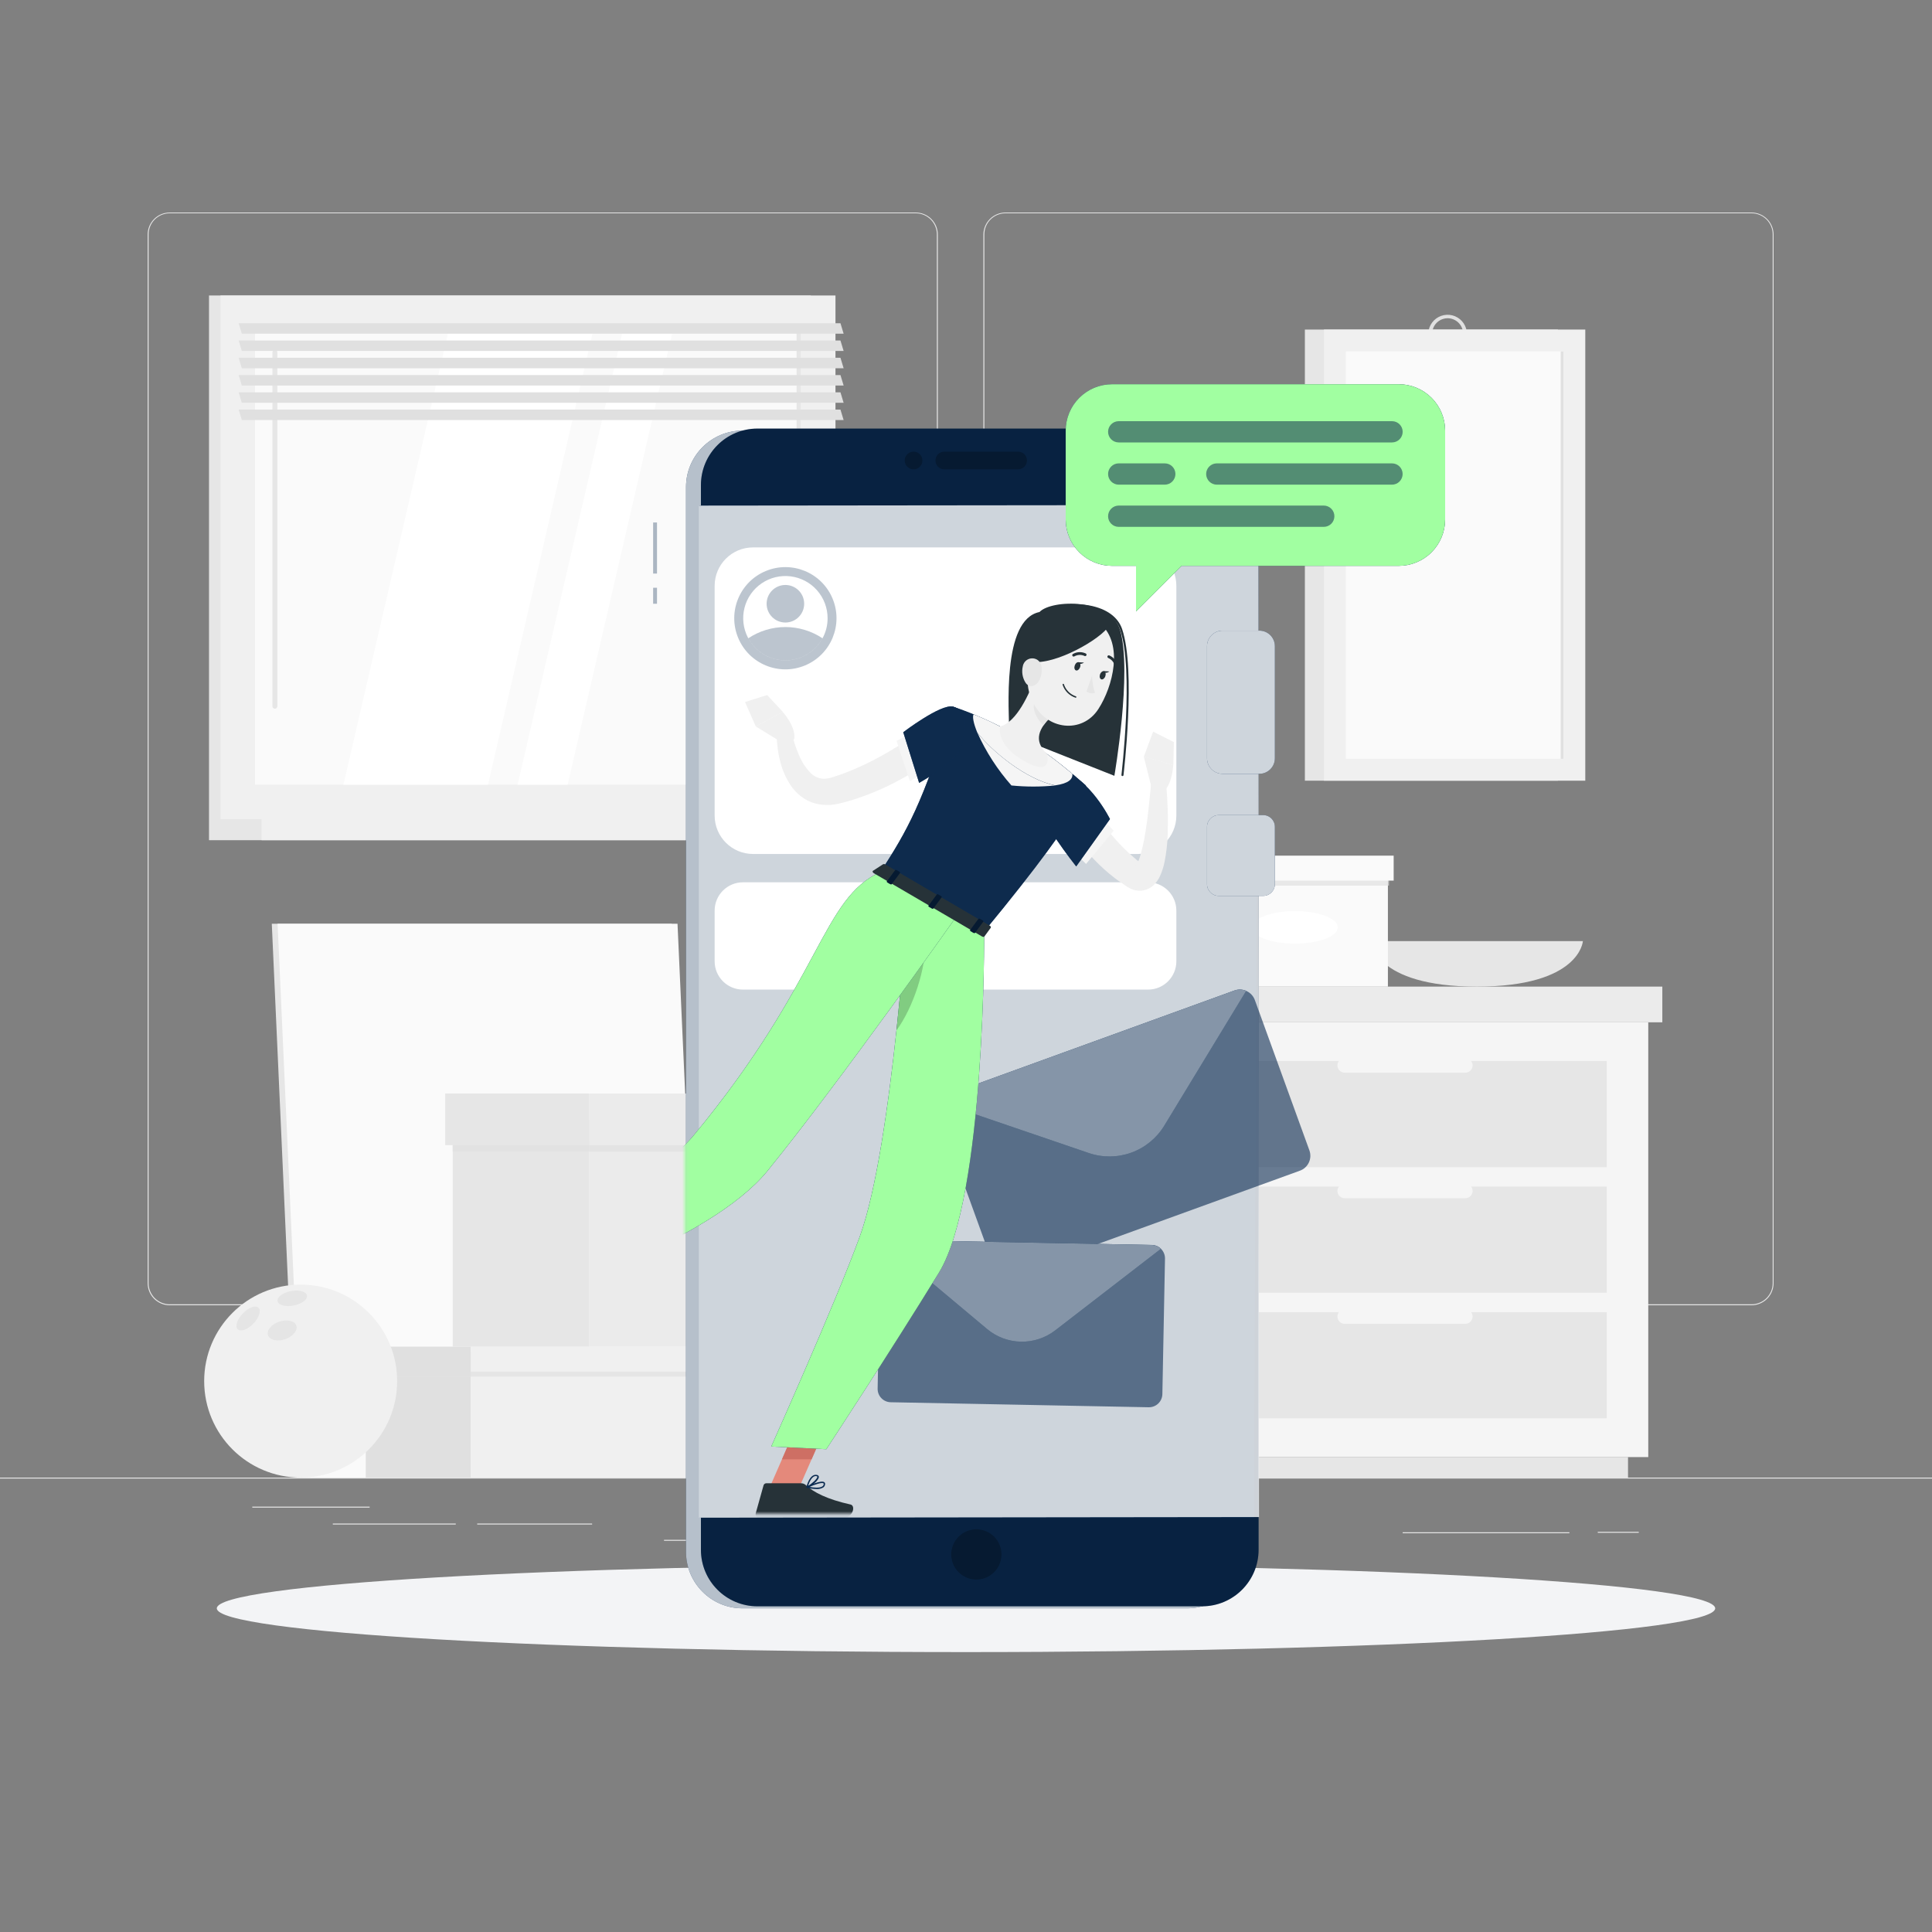 <svg width="480" height="480" viewBox="0 0 480 480" fill="none" xmlns="http://www.w3.org/2000/svg">
<rect x="0" y="0" width="480" height="480" fill="#808080" stroke="none"/>
<path d="M480 367.105H0V367.345H480V367.105Z" fill="#E6E6E6"/>
<path d="M407.146 380.574H396.96V380.814H407.146V380.574Z" fill="#E6E6E6"/>
<path d="M389.913 380.689H348.489V380.929H389.913V380.689Z" fill="#E6E6E6"/>
<path d="M297.283 378.404H227.376V378.644H297.283V378.404Z" fill="#E6E6E6"/>
<path d="M187.161 382.57H164.976V382.81H187.161V382.57Z" fill="#E6E6E6"/>
<path d="M113.232 378.52H82.685V378.76H113.232V378.52Z" fill="#E6E6E6"/>
<path d="M147.11 378.52H118.56V378.76H147.11V378.52Z" fill="#E6E6E6"/>
<path d="M91.834 374.324H62.679V374.564H91.834V374.324Z" fill="#E6E6E6"/>
<path d="M227.52 324.289H42.154C40.702 324.286 39.31 323.708 38.284 322.68C37.258 321.652 36.682 320.259 36.682 318.807V58.234C36.694 56.791 37.276 55.41 38.301 54.393C39.325 53.375 40.71 52.803 42.154 52.801H227.52C228.974 52.801 230.368 53.378 231.396 54.406C232.424 55.434 233.002 56.829 233.002 58.282V318.807C233.002 320.261 232.424 321.655 231.396 322.683C230.368 323.711 228.974 324.289 227.52 324.289ZM42.154 52.993C40.765 52.995 39.434 53.549 38.453 54.531C37.473 55.514 36.922 56.846 36.922 58.234V318.807C36.922 320.196 37.473 321.527 38.453 322.51C39.434 323.493 40.765 324.046 42.154 324.049H227.52C228.909 324.046 230.241 323.493 231.224 322.511C232.206 321.528 232.759 320.197 232.762 318.807V58.234C232.759 56.845 232.206 55.513 231.224 54.531C230.241 53.548 228.909 52.995 227.52 52.993H42.154Z" fill="#E6E6E6"/>
<path d="M435.178 324.289H249.802C248.349 324.286 246.956 323.708 245.929 322.68C244.901 321.653 244.323 320.26 244.32 318.807V58.234C244.335 56.79 244.919 55.409 245.945 54.392C246.972 53.375 248.357 52.803 249.802 52.801H435.178C436.62 52.806 438.002 53.379 439.025 54.396C440.047 55.413 440.628 56.792 440.64 58.234V318.807C440.64 320.258 440.065 321.649 439.042 322.676C438.018 323.704 436.628 324.284 435.178 324.289ZM249.802 52.993C248.413 52.995 247.081 53.548 246.098 54.531C245.116 55.513 244.563 56.845 244.56 58.234V318.807C244.563 320.197 245.116 321.528 246.098 322.511C247.081 323.493 248.413 324.046 249.802 324.049H435.178C436.567 324.046 437.899 323.493 438.881 322.511C439.864 321.528 440.417 320.197 440.42 318.807V58.234C440.417 56.845 439.864 55.513 438.881 54.531C437.899 53.548 436.567 52.995 435.178 52.993H249.802Z" fill="#E6E6E6"/>
<path d="M201.447 73.412H51.927V203.521H201.447V73.412Z" fill="#E6E6E6"/>
<path d="M207.571 73.412H54.787V203.521H207.571V73.412Z" fill="#F0F0F0"/>
<path d="M201.447 203.521H51.927V208.744H201.447V203.521Z" fill="#E6E6E6"/>
<path d="M217.766 203.521H64.982V208.744H217.766V203.521Z" fill="#F0F0F0"/>
<path d="M199.008 194.957V81.975L63.36 81.975V194.957H199.008Z" fill="#FAFAFA"/>
<path d="M85.325 194.957L111.495 81.975H147.408L121.239 194.957H85.325Z" fill="white"/>
<path d="M68.294 176.075C68.131 176.075 67.975 176.011 67.86 175.895C67.744 175.78 67.68 175.624 67.68 175.461V87.544C67.68 87.381 67.744 87.225 67.86 87.11C67.975 86.994 68.131 86.93 68.294 86.93C68.457 86.93 68.613 86.994 68.728 87.11C68.844 87.225 68.909 87.381 68.909 87.544V175.461C68.909 175.624 68.844 175.78 68.728 175.895C68.613 176.011 68.457 176.075 68.294 176.075Z" fill="#E6E6E6"/>
<path d="M128.602 194.957L154.771 81.975H167.194L141.024 194.957H128.602Z" fill="white"/>
<path d="M198.998 194.947V81.965H197.913V194.947H198.998Z" fill="#E6E6E6"/>
<path d="M209.597 82.906H60.077L59.29 80.305H208.81L209.597 82.906Z" fill="#E0E0E0"/>
<path d="M209.597 87.197H60.077L59.29 84.596H208.81L209.597 87.197Z" fill="#E0E0E0"/>
<path d="M209.597 91.488H60.077L59.29 88.887H208.81L209.597 91.488Z" fill="#E0E0E0"/>
<path d="M209.597 95.779H60.077L59.29 93.178H208.81L209.597 95.779Z" fill="#E0E0E0"/>
<path d="M209.597 100.07H60.077L59.29 97.469H208.81L209.597 100.07Z" fill="#E0E0E0"/>
<path d="M209.597 104.363H60.077L59.29 101.762H208.81L209.597 104.363Z" fill="#E0E0E0"/>
<path d="M387.063 81.879H324.192V193.959H387.063V81.879Z" fill="#E6E6E6"/>
<path d="M359.606 87.803C358.659 87.793 357.736 87.504 356.953 86.971C356.17 86.438 355.562 85.685 355.206 84.807C354.85 83.929 354.762 82.965 354.953 82.037C355.143 81.109 355.604 80.259 356.277 79.592C356.95 78.926 357.806 78.473 358.736 78.292C359.665 78.111 360.628 78.208 361.502 78.573C362.377 78.938 363.123 79.553 363.649 80.341C364.174 81.129 364.454 82.056 364.455 83.003C364.442 84.28 363.926 85.501 363.018 86.4C362.11 87.299 360.884 87.803 359.606 87.803ZM359.606 79.067C358.849 79.076 358.111 79.31 357.486 79.737C356.861 80.165 356.377 80.768 356.093 81.47C355.81 82.173 355.741 82.943 355.894 83.685C356.048 84.427 356.417 85.106 356.956 85.639C357.495 86.171 358.179 86.532 358.923 86.676C359.666 86.821 360.436 86.742 361.135 86.45C361.834 86.158 362.431 85.666 362.851 85.035C363.27 84.405 363.494 83.664 363.495 82.907C363.495 82.398 363.394 81.895 363.198 81.426C363.002 80.957 362.715 80.532 362.353 80.174C361.991 79.817 361.562 79.535 361.091 79.345C360.619 79.155 360.115 79.061 359.606 79.067Z" fill="#E0E0E0"/>
<path d="M393.859 81.879H328.925V193.959H393.859V81.879Z" fill="#F0F0F0"/>
<path d="M388.426 188.516V87.312H334.368V188.516H388.426Z" fill="#FAFAFA"/>
<path d="M388.426 188.516V87.312H387.754V188.516H388.426Z" fill="#E0E0E0"/>
<path d="M340.569 233.818C340.569 233.818 341.241 245.118 366.921 245.118C392.601 245.118 393.264 233.818 393.264 233.818H340.569Z" fill="#E6E6E6"/>
<path d="M288.633 253.988H262.406V362.007H288.633V253.988Z" fill="#E6E6E6"/>
<path d="M404.477 362.008H267.446V367.105H404.477V362.008Z" fill="#E6E6E6"/>
<path d="M288.633 362.008H409.507V253.989H288.633V362.008Z" fill="#F5F5F5"/>
<path d="M298.944 321.188H399.197V294.807H298.944V321.188Z" fill="#E6E6E6"/>
<path d="M298.944 352.389H399.197V326.008H298.944V352.389Z" fill="#E6E6E6"/>
<path d="M364.061 297.697H334.08C333.602 297.697 333.142 297.507 332.804 297.169C332.466 296.83 332.275 296.371 332.275 295.893C332.275 295.413 332.465 294.953 332.803 294.613C333.142 294.273 333.601 294.081 334.08 294.078H364.061C364.541 294.081 365 294.273 365.338 294.613C365.676 294.953 365.866 295.413 365.866 295.893C365.866 296.371 365.676 296.83 365.337 297.169C364.999 297.507 364.54 297.697 364.061 297.697Z" fill="#F5F5F5"/>
<path d="M298.944 289.988H399.197V263.608H298.944V289.988Z" fill="#E6E6E6"/>
<path d="M364.061 266.506H334.08C333.601 266.503 333.142 266.311 332.803 265.971C332.465 265.631 332.275 265.171 332.275 264.692C332.275 264.213 332.466 263.754 332.804 263.415C333.142 263.077 333.602 262.887 334.08 262.887H364.061C364.54 262.887 364.999 263.077 365.337 263.415C365.676 263.754 365.866 264.213 365.866 264.692C365.866 265.171 365.676 265.631 365.338 265.971C365 266.311 364.541 266.503 364.061 266.506Z" fill="#F5F5F5"/>
<path d="M364.061 328.897H334.08C333.601 328.894 333.142 328.702 332.803 328.362C332.465 328.022 332.275 327.562 332.275 327.082C332.275 326.603 332.466 326.144 332.804 325.806C333.142 325.468 333.602 325.277 334.08 325.277H364.061C364.54 325.277 364.999 325.468 365.337 325.806C365.676 326.144 365.866 326.603 365.866 327.082C365.866 327.562 365.676 328.022 365.338 328.362C365 328.702 364.541 328.894 364.061 328.897Z" fill="#F5F5F5"/>
<path d="M413.002 245.117H288.634V253.988H413.002V245.117Z" fill="#EBEBEB"/>
<path d="M258.739 253.998H288.634V245.128H258.739V253.998Z" fill="#E0E0E0"/>
<path d="M272.505 245.117H298.569V213.879H272.505V245.117Z" fill="#E6E6E6"/>
<path d="M344.822 213.889H298.569V245.127H344.822V213.889Z" fill="#FAFAFA"/>
<path d="M332.362 230.401C332.362 232.638 327.562 234.443 321.696 234.443C315.83 234.443 311.04 232.609 311.04 230.401C311.04 228.193 315.84 226.359 321.715 226.359C327.59 226.359 332.362 228.145 332.362 230.401Z" fill="white"/>
<g style="mix-blend-mode:multiply" opacity="0.7">
<path d="M272.505 220.023H345.091V217.883H272.505V220.023Z" fill="#E0E0E0"/>
</g>
<path d="M271.056 218.795H298.56V212.593H271.056V218.795Z" fill="#E6E6E6"/>
<path d="M346.253 212.584H298.569V218.786H346.253V212.584Z" fill="#FAFAFA"/>
<path d="M166.886 229.498H67.526L73.728 367.104H173.088L166.886 229.498Z" fill="#E6E6E6"/>
<path d="M168.327 229.498H68.967L75.168 367.104H174.528L168.327 229.498Z" fill="#FAFAFA"/>
<path d="M90.874 367.105H116.938V335.867H90.874V367.105Z" fill="#E0E0E0"/>
<path d="M241.718 335.867H116.947V367.106H241.718V335.867Z" fill="#F0F0F0"/>
<g style="mix-blend-mode:multiply" opacity="0.7">
<path d="M90.874 342.01H241.987V339.869H90.874V342.01Z" fill="#E0E0E0"/>
</g>
<path d="M89.443 340.771H116.947V334.57H89.443V340.771Z" fill="#E0E0E0"/>
<path d="M243.158 334.57H116.947V340.772H243.158V334.57Z" fill="#F0F0F0"/>
<path d="M112.484 334.57H146.4V278.132H112.484V334.57Z" fill="#E6E6E6"/>
<path d="M231.139 278.133H146.391V334.571H231.139V278.133Z" fill="#EBEBEB"/>
<g style="mix-blend-mode:multiply" opacity="0.7">
<path d="M112.473 286.119H231.494V283.335H112.473V286.119Z" fill="#E0E0E0"/>
</g>
<path d="M110.612 284.506H146.4V271.68H110.612V284.506Z" fill="#E6E6E6"/>
<path d="M233.011 271.682H146.391V284.507H233.011V271.682Z" fill="#EBEBEB"/>
<path d="M74.698 367.105C87.937 367.105 98.669 356.372 98.669 343.133C98.669 329.894 87.937 319.162 74.698 319.162C61.459 319.162 50.727 329.894 50.727 343.133C50.727 356.372 61.459 367.105 74.698 367.105Z" fill="#F0F0F0"/>
<g style="mix-blend-mode:multiply" opacity="0.7">
<path d="M62.957 328.839C64.378 327.36 64.954 325.594 64.224 324.903C63.495 324.211 61.757 324.835 60.336 326.314C58.916 327.792 58.34 329.559 59.059 330.259C59.779 330.96 61.527 330.327 62.957 328.839Z" fill="#E0E0E0"/>
</g>
<g style="mix-blend-mode:multiply" opacity="0.7">
<path d="M72.96 324.346C74.976 323.962 76.464 322.848 76.272 321.86C76.08 320.871 74.294 320.381 72.269 320.775C70.243 321.168 68.774 322.272 68.957 323.261C69.139 324.25 70.896 324.74 72.96 324.346Z" fill="#E0E0E0"/>
</g>
<g style="mix-blend-mode:multiply" opacity="0.7">
<path d="M70.867 332.717C72.787 332.036 74.045 330.519 73.623 329.329C73.2 328.138 71.29 327.725 69.351 328.369C67.411 329.012 66.183 330.567 66.595 331.757C67.008 332.948 68.928 333.399 70.867 332.717Z" fill="#E0E0E0"/>
</g>
<path d="M240 410.457C342.799 410.457 426.134 405.592 426.134 399.59C426.134 393.588 342.799 388.723 240 388.723C137.2 388.723 53.865 393.588 53.865 399.59C53.865 405.592 137.2 410.457 240 410.457Z" fill="#F3F4F6"/>
<path d="M294.95 106.982H184.474C176.722 106.982 170.438 113.266 170.438 121.018V385.546C170.438 393.297 176.722 399.581 184.474 399.581H294.95C302.702 399.581 308.986 393.297 308.986 385.546V121.018C308.986 113.266 302.702 106.982 294.95 106.982Z" fill="#0A2B51"/>
<path opacity="0.7" d="M294.95 106.982H184.474C176.722 106.982 170.438 113.266 170.438 121.018V385.546C170.438 393.297 176.722 399.581 184.474 399.581H294.95C302.702 399.581 308.986 393.297 308.986 385.546V121.018C308.986 113.266 302.702 106.982 294.95 106.982Z" fill="white"/>
<path d="M298.656 106.482H188.179C180.427 106.482 174.144 112.766 174.144 120.518V385.046C174.144 392.797 180.427 399.081 188.179 399.081H298.656C306.407 399.081 312.691 392.797 312.691 385.046V120.518C312.691 112.766 306.407 106.482 298.656 106.482Z" fill="#0A2B51"/>
<path opacity="0.2" d="M298.656 106.482H188.179C180.427 106.482 174.144 112.766 174.144 120.518V385.046C174.144 392.797 180.427 399.081 188.179 399.081H298.656C306.407 399.081 312.691 392.797 312.691 385.046V120.518C312.691 112.766 306.407 106.482 298.656 106.482Z" fill="black"/>
<path d="M248.822 386.187C248.824 387.424 248.459 388.634 247.773 389.663C247.087 390.692 246.111 391.495 244.969 391.969C243.827 392.443 242.569 392.568 241.356 392.327C240.143 392.086 239.028 391.491 238.154 390.616C237.279 389.741 236.684 388.627 236.443 387.414C236.202 386.201 236.327 384.943 236.801 383.801C237.275 382.658 238.078 381.682 239.107 380.997C240.136 380.311 241.346 379.945 242.582 379.947C244.237 379.947 245.825 380.605 246.995 381.775C248.165 382.945 248.822 384.532 248.822 386.187Z" fill="#0A2B51"/>
<path opacity="0.4" d="M248.822 386.187C248.824 387.424 248.459 388.634 247.773 389.663C247.087 390.692 246.111 391.495 244.969 391.969C243.827 392.443 242.569 392.568 241.356 392.327C240.143 392.086 239.028 391.491 238.154 390.616C237.279 389.741 236.684 388.627 236.443 387.414C236.202 386.201 236.327 384.943 236.801 383.801C237.275 382.658 238.078 381.682 239.107 380.997C240.136 380.311 241.346 379.945 242.582 379.947C244.237 379.947 245.825 380.605 246.995 381.775C248.165 382.945 248.822 384.532 248.822 386.187Z" fill="black"/>
<path d="M311.578 377.039H173.722V125.596H312.538L311.578 377.039Z" fill="#0A2B51"/>
<path opacity="0.8" d="M312.797 376.904L173.645 377.068V125.615L312.672 125.471L312.797 376.904Z" fill="white"/>
<path opacity="0.33" d="M163.229 129.811H162.269V142.502H163.229V129.811Z" fill="#0A2B51"/>
<path opacity="0.33" d="M163.229 146.025H162.269V150H163.229V146.025Z" fill="#0A2B51"/>
<path d="M282.72 136.002H187.094C181.824 136.002 177.552 140.274 177.552 145.544V202.626C177.552 207.896 181.824 212.168 187.094 212.168H282.72C287.99 212.168 292.262 207.896 292.262 202.626V145.544C292.262 140.274 287.99 136.002 282.72 136.002Z" fill="white"/>
<path opacity="0.27" d="M200.023 165.318C206.495 162.612 209.548 155.172 206.842 148.701C204.136 142.229 196.696 139.176 190.225 141.882C183.753 144.588 180.7 152.028 183.406 158.499C186.112 164.971 193.552 168.023 200.023 165.318Z" fill="#0A2B51"/>
<path d="M205.613 153.599C205.621 155.343 205.185 157.061 204.346 158.591C203.128 160.838 201.131 162.562 198.731 163.44C196.331 164.318 193.693 164.289 191.313 163.358C188.932 162.428 186.974 160.66 185.806 158.387C184.638 156.114 184.34 153.492 184.969 151.015C185.598 148.538 187.11 146.376 189.22 144.936C191.331 143.495 193.896 142.875 196.432 143.192C198.967 143.51 201.3 144.743 202.991 146.659C204.681 148.575 205.614 151.043 205.613 153.599Z" fill="white"/>
<path opacity="0.27" d="M204.345 158.581C203.445 160.24 202.114 161.626 200.492 162.592C198.87 163.558 197.017 164.068 195.129 164.068C193.241 164.068 191.388 163.558 189.766 162.592C188.144 161.626 186.813 160.24 185.913 158.581C188.642 156.759 191.849 155.787 195.129 155.787C198.41 155.787 201.617 156.759 204.345 158.581Z" fill="#0A2B51"/>
<path opacity="0.27" d="M195.129 154.665C197.706 154.665 199.795 152.576 199.795 150C199.795 147.423 197.706 145.334 195.129 145.334C192.553 145.334 190.464 147.423 190.464 150C190.464 152.576 192.553 154.665 195.129 154.665Z" fill="#0A2B51"/>
<path d="M285.225 219.205H184.589C180.702 219.205 177.552 222.356 177.552 226.242V238.827C177.552 242.714 180.702 245.864 184.589 245.864H285.225C289.112 245.864 292.262 242.714 292.262 238.827V226.242C292.262 222.356 289.112 219.205 285.225 219.205Z" fill="white"/>
<path opacity="0.6" d="M311.76 248.447L325.325 285.829C325.674 286.807 325.623 287.884 325.183 288.824C324.742 289.765 323.948 290.493 322.973 290.85L251.808 316.665C250.831 317.015 249.756 316.965 248.816 316.526C247.875 316.088 247.146 315.296 246.787 314.322L233.222 276.93C232.87 275.954 232.92 274.878 233.361 273.938C233.802 272.998 234.598 272.272 235.574 271.919L306.739 246.095C307.717 245.745 308.793 245.796 309.734 246.237C310.674 246.677 311.403 247.472 311.76 248.447Z" fill="#0A2B51"/>
<path d="M309.609 246.182L289.267 279.657C287.383 282.761 284.495 285.128 281.082 286.366C277.669 287.604 273.935 287.638 270.499 286.463L233.424 273.81C233.87 272.92 234.639 272.234 235.574 271.89L306.739 246.066C307.676 245.742 308.701 245.783 309.609 246.182Z" fill="#0A2B51"/>
<path opacity="0.5" d="M309.609 246.182L289.267 279.657C287.383 282.761 284.495 285.128 281.082 286.366C277.669 287.604 273.935 287.638 270.499 286.463L233.424 273.81C233.87 272.92 234.639 272.234 235.574 271.89L306.739 246.066C307.676 245.742 308.701 245.783 309.609 246.182Z" fill="white"/>
<path opacity="0.6" d="M289.44 312.7L288.787 346.377C288.767 347.255 288.4 348.09 287.768 348.7C287.135 349.309 286.286 349.644 285.408 349.631L221.289 348.383C220.854 348.374 220.425 348.28 220.027 348.106C219.629 347.931 219.268 347.68 218.967 347.366C218.666 347.052 218.429 346.682 218.271 346.277C218.113 345.871 218.036 345.439 218.045 345.004L218.688 311.327C218.699 310.872 218.803 310.423 218.993 310.009C219.183 309.595 219.454 309.224 219.792 308.918C220.417 308.359 221.229 308.057 222.067 308.073L286.185 309.311C287.066 309.331 287.902 309.699 288.512 310.334C289.122 310.969 289.455 311.82 289.44 312.7Z" fill="#0A2B51"/>
<path d="M288.432 310.252L262.166 330.527C259.73 332.406 256.727 333.397 253.651 333.338C250.576 333.278 247.613 332.172 245.251 330.201L219.84 308.918C220.465 308.359 221.277 308.057 222.115 308.073L286.233 309.311C287.058 309.341 287.841 309.676 288.432 310.252Z" fill="#0A2B51"/>
<path opacity="0.5" d="M288.432 310.252L262.166 330.527C259.73 332.406 256.727 333.397 253.651 333.338C250.576 333.278 247.613 332.172 245.251 330.201L219.84 308.918C220.465 308.359 221.277 308.057 222.115 308.073L286.233 309.311C287.058 309.341 287.841 309.676 288.432 310.252Z" fill="white"/>
<path d="M224.765 114.402C224.767 113.965 224.898 113.539 225.141 113.177C225.385 112.816 225.731 112.534 226.134 112.368C226.538 112.203 226.982 112.16 227.409 112.247C227.837 112.333 228.229 112.544 228.537 112.853C228.845 113.162 229.054 113.556 229.139 113.984C229.223 114.412 229.179 114.855 229.012 115.258C228.844 115.661 228.561 116.005 228.198 116.248C227.835 116.49 227.409 116.619 226.973 116.619C226.682 116.619 226.394 116.562 226.125 116.45C225.857 116.339 225.613 116.175 225.408 115.969C225.203 115.763 225.04 115.518 224.93 115.249C224.82 114.98 224.763 114.692 224.765 114.402Z" fill="#0A2B51"/>
<path d="M234.604 112.195H252.95C253.535 112.198 254.095 112.431 254.509 112.845C254.922 113.258 255.156 113.818 255.158 114.403C255.158 114.99 254.926 115.552 254.512 115.968C254.098 116.384 253.537 116.618 252.95 116.621H234.604C234.018 116.618 233.456 116.384 233.043 115.968C232.629 115.552 232.396 114.99 232.396 114.403C232.399 113.818 232.632 113.258 233.046 112.845C233.46 112.431 234.02 112.198 234.604 112.195Z" fill="#0A2B51"/>
<path opacity="0.4" d="M224.765 114.402C224.767 113.965 224.898 113.539 225.141 113.177C225.385 112.816 225.731 112.534 226.134 112.368C226.538 112.203 226.982 112.16 227.409 112.247C227.837 112.333 228.229 112.544 228.537 112.853C228.845 113.162 229.054 113.556 229.139 113.984C229.223 114.412 229.179 114.855 229.012 115.258C228.844 115.661 228.561 116.005 228.198 116.248C227.835 116.49 227.409 116.619 226.973 116.619C226.682 116.619 226.394 116.562 226.125 116.45C225.857 116.339 225.613 116.175 225.408 115.969C225.203 115.763 225.04 115.518 224.93 115.249C224.82 114.98 224.763 114.692 224.765 114.402Z" fill="black"/>
<path opacity="0.4" d="M234.604 112.195H252.95C253.535 112.198 254.095 112.431 254.509 112.845C254.922 113.258 255.156 113.818 255.158 114.403C255.158 114.99 254.926 115.552 254.512 115.968C254.098 116.384 253.537 116.618 252.95 116.621H234.604C234.018 116.618 233.456 116.384 233.043 115.968C232.629 115.552 232.396 114.99 232.396 114.403C232.399 113.818 232.632 113.258 233.046 112.845C233.46 112.431 234.02 112.198 234.604 112.195Z" fill="black"/>
<path d="M312.883 156.682H303.734C301.608 156.682 299.885 158.405 299.885 160.531V188.4C299.885 190.526 301.608 192.25 303.734 192.25H312.883C315.009 192.25 316.733 190.526 316.733 188.4V160.531C316.733 158.405 315.009 156.682 312.883 156.682Z" fill="#0A2B51"/>
<path opacity="0.8" d="M312.883 156.682H303.734C301.608 156.682 299.885 158.405 299.885 160.531V188.4C299.885 190.526 301.608 192.25 303.734 192.25H312.883C315.009 192.25 316.733 190.526 316.733 188.4V160.531C316.733 158.405 315.009 156.682 312.883 156.682Z" fill="white"/>
<path d="M313.843 202.512H302.774C301.178 202.512 299.885 203.805 299.885 205.401V219.686C299.885 221.282 301.178 222.576 302.774 222.576H313.843C315.439 222.576 316.733 221.282 316.733 219.686V205.401C316.733 203.805 315.439 202.512 313.843 202.512Z" fill="#0A2B51"/>
<path opacity="0.8" d="M313.843 202.512H302.774C301.178 202.512 299.885 203.805 299.885 205.401V219.686C299.885 221.282 301.178 222.576 302.774 222.576H313.843C315.439 222.576 316.733 221.282 316.733 219.686V205.401C316.733 203.805 315.439 202.512 313.843 202.512Z" fill="white"/>
<mask id="mask0_1013_335" style="mask-type:luminance" maskUnits="userSpaceOnUse" x="170" y="124" width="139" height="253">
<path d="M308.688 124.617H170.141V376.07H308.688V124.617Z" fill="white"/>
</mask>
<g mask="url(#mask0_1013_335)">
<path d="M191.021 370.013L198.077 370.695L205.421 353.904L198.365 353.213L191.021 370.013Z" fill="#E4897B"/>
<path d="M205.421 353.904L201.639 362.563H194.275L198.355 353.213L205.421 353.904Z" fill="#CE6F64"/>
<path d="M270.364 198.162L270.595 198.681L270.892 199.285C271.084 199.689 271.305 200.101 271.526 200.514C271.977 201.33 272.486 202.156 272.966 202.943C273.977 204.555 275.09 206.1 276.297 207.57C277.526 209.026 278.837 210.411 280.224 211.717C280.944 212.351 281.644 213.004 282.393 213.637L283.516 214.521L283.776 214.732C283.654 214.694 283.528 214.668 283.401 214.655C283.123 214.626 282.842 214.669 282.585 214.78C282.429 214.825 282.289 214.915 282.182 215.039C282.115 215.135 282.288 214.981 282.432 214.732C282.812 214.032 283.111 213.291 283.324 212.524C283.852 210.659 284.265 208.765 284.563 206.85C284.889 204.873 285.158 202.847 285.369 200.821C285.58 198.796 285.801 196.732 285.993 194.716L289.699 194.658C289.929 196.799 290.025 198.882 290.112 201.013C290.198 203.145 290.16 205.257 290.112 207.417C290.027 209.637 289.773 211.849 289.353 214.031C289.11 215.288 288.72 216.513 288.192 217.679C287.809 218.504 287.282 219.255 286.636 219.897C286.136 220.367 285.549 220.736 284.908 220.981C284.161 221.261 283.359 221.36 282.566 221.269C281.923 221.185 281.3 220.99 280.723 220.693C280.492 220.577 280.268 220.449 280.051 220.309L279.686 220.069L278.284 219.109C277.324 218.476 276.48 217.775 275.606 217.074C273.879 215.632 272.259 214.066 270.758 212.389C269.269 210.698 267.899 208.905 266.659 207.023C266.044 206.063 265.478 205.103 264.931 204.143C264.662 203.634 264.403 203.135 264.153 202.607L263.788 201.791C263.664 201.503 263.568 201.273 263.414 200.879L270.364 198.162Z" fill="#F0F0F0"/>
<path d="M273.609 203.125L267.158 212.024L269.827 214.645L276.691 206.389L273.609 203.125Z" fill="#F5F5F5"/>
<path d="M263.491 191.384C270.758 193.304 275.77 203.499 275.77 203.499L267.379 215.259C267.379 215.259 257.28 202.559 257.539 198.546C257.789 194.341 259.113 190.203 263.491 191.384Z" fill="#0A2B51"/>
<path opacity="0.7" d="M263.491 191.384C270.758 193.304 275.77 203.499 275.77 203.499L267.379 215.259C267.379 215.259 257.28 202.559 257.539 198.546C257.789 194.341 259.113 190.203 263.491 191.384Z" fill="#102C4C"/>
<path d="M269.76 195.139C269.76 195.139 272.15 197.961 244.483 231.446L218.88 216.451C225.408 206.284 229.181 199.862 236.717 175.555C240.742 176.909 244.662 178.555 248.448 180.479C252.465 182.503 256.351 184.776 260.083 187.286C264.806 190.665 269.76 195.139 269.76 195.139Z" fill="#0A2B51"/>
<path opacity="0.7" d="M269.76 195.139C269.76 195.139 272.15 197.961 244.483 231.446L218.88 216.451C225.408 206.284 229.181 199.862 236.717 175.555C240.742 176.909 244.662 178.555 248.448 180.479C252.465 182.503 256.351 184.776 260.083 187.286C264.806 190.665 269.76 195.139 269.76 195.139Z" fill="#102C4C"/>
<path d="M266.438 192.249C264.633 190.751 262.319 188.899 260.083 187.286C256.37 184.744 252.482 182.47 248.447 180.479C246.182 179.299 243.859 178.262 241.881 177.475C241.564 178.003 241.823 179.615 242.793 181.977C246.479 186.729 255.043 193.727 262.185 195.119C265.507 194.639 266.543 193.583 266.438 192.249Z" fill="#F5F5F5"/>
<path d="M242.793 181.977C244.944 186.77 247.809 191.211 251.289 195.148C254.912 195.509 258.562 195.509 262.185 195.148C255.043 193.727 246.479 186.729 242.793 181.977Z" fill="#F5F5F5"/>
<path d="M244.512 231.445C244.512 231.445 244.925 297.225 233.261 316.213C221.126 335.961 205.306 360.047 205.306 360.047L191.606 359.384C191.606 359.384 207.581 323.749 213.61 307.209C221.914 284.409 225.754 220.463 225.754 220.463L244.512 231.445Z" fill="#0A2B51"/>
<path d="M244.512 231.445C244.512 231.445 244.925 297.225 233.261 316.213C221.126 335.961 205.306 360.047 205.306 360.047L191.606 359.384C191.606 359.384 207.581 323.749 213.61 307.209C221.914 284.409 225.754 220.463 225.754 220.463L244.512 231.445Z" fill="#A1FFA1"/>
<path opacity="0.2" d="M229.939 233.279C227.721 235.161 225.813 237.38 224.285 239.855C223.853 244.751 223.325 250.252 222.72 256.012C226.896 250.338 230.198 240.383 229.939 233.279Z" fill="black"/>
<path d="M237.744 227.52C237.744 227.52 208.762 268.665 190.704 290.88C176.112 308.784 133.872 321.6 133.872 321.6L128.717 312.96C128.717 312.96 162.317 294.201 172.339 282.086C204.422 243.302 204.019 223.19 218.918 216.557L237.744 227.52Z" fill="#0A2B51"/>
<path d="M237.744 227.52C237.744 227.52 208.762 268.665 190.704 290.88C176.112 308.784 133.872 321.6 133.872 321.6L128.717 312.96C128.717 312.96 162.317 294.201 172.339 282.086C204.422 243.302 204.019 223.19 218.918 216.557L237.744 227.52Z" fill="#A1FFA1"/>
<path d="M286.08 195.617L284.16 187.938L291.485 190.069C291.485 190.069 291.283 195.233 288.749 196.913L286.08 195.617Z" fill="#F0F0F0"/>
<path d="M286.492 181.775L291.638 184.377L291.513 190.108L284.188 187.977L286.492 181.775Z" fill="#F0F0F0"/>
<path d="M194.477 184.597L187.757 180.469L194.477 176.879C194.477 176.879 197.923 180.719 197.29 183.695L194.477 184.597Z" fill="#F0F0F0"/>
<path d="M185.098 174.412L190.598 172.684L194.515 176.879L187.766 180.469L185.098 174.412Z" fill="#F0F0F0"/>
<path d="M199.018 368.514H190.378C190.222 368.515 190.071 368.567 189.947 368.662C189.824 368.758 189.736 368.891 189.696 369.042L187.776 375.906C187.729 376.067 187.721 376.237 187.752 376.403C187.784 376.568 187.854 376.723 187.957 376.856C188.06 376.989 188.193 377.096 188.345 377.168C188.497 377.239 188.664 377.274 188.832 377.269C191.866 377.221 193.344 377.048 197.155 377.048C199.498 377.048 205.565 377.288 208.8 377.288C212.035 377.288 212.64 374.082 211.325 373.794C205.44 372.498 202.061 370.702 200.246 368.994C199.913 368.684 199.473 368.512 199.018 368.514Z" fill="#263238"/>
<path d="M219.389 214.723L216.893 216.345C216.701 216.47 216.806 216.777 217.104 216.95L243.984 232.665C244.214 232.8 244.473 232.8 244.569 232.665L246.144 230.505C246.249 230.352 246.144 230.102 245.875 229.958L219.955 214.781C219.876 214.719 219.78 214.681 219.68 214.671C219.58 214.661 219.479 214.679 219.389 214.723Z" fill="#263238"/>
<path d="M234.614 186.565C232.799 188.015 231.071 189.186 229.238 190.405C227.404 191.624 225.542 192.671 223.622 193.707C219.769 195.816 215.713 197.53 211.516 198.824C210.998 199.007 210.441 199.131 209.913 199.275C209.385 199.419 208.876 199.563 208.243 199.698C206.866 200.007 205.448 200.078 204.047 199.909C202.563 199.732 201.134 199.234 199.862 198.45C198.679 197.702 197.641 196.746 196.799 195.627C195.378 193.647 194.361 191.406 193.804 189.032C193.52 187.938 193.315 186.825 193.19 185.701C193.037 184.581 192.964 183.452 192.969 182.322L196.655 182.005C197.1 183.879 197.701 185.713 198.451 187.487C199.103 189.112 200.05 190.602 201.244 191.883C201.672 192.366 202.195 192.757 202.779 193.031C203.363 193.305 203.998 193.457 204.643 193.477C205.32 193.472 205.993 193.365 206.639 193.16C207.475 192.891 208.454 192.584 209.347 192.258C213.042 190.869 216.615 189.176 220.031 187.199C221.779 186.239 223.449 185.135 225.139 184.069C226.828 183.003 228.489 181.803 229.939 180.709L234.614 186.565Z" fill="#F0F0F0"/>
<path d="M222.739 184.051L226.061 194.093L229.181 192.221L226.262 182.266L222.739 184.051Z" fill="#F5F5F5"/>
<path d="M202.857 369.944C202.058 369.929 201.264 369.829 200.486 369.647C200.451 369.638 200.419 369.618 200.395 369.591C200.371 369.563 200.356 369.529 200.352 369.493C200.351 369.458 200.361 369.422 200.38 369.392C200.398 369.361 200.425 369.337 200.457 369.32C201.033 369.042 203.99 367.708 204.777 368.236C204.853 368.289 204.912 368.362 204.949 368.446C204.987 368.531 205 368.624 204.988 368.716C204.984 368.877 204.943 369.036 204.868 369.179C204.793 369.322 204.687 369.446 204.556 369.541C204.045 369.848 203.452 369.989 202.857 369.944ZM201.091 369.416C202.051 369.589 203.664 369.781 204.345 369.263C204.437 369.198 204.513 369.112 204.565 369.011C204.616 368.911 204.643 368.8 204.643 368.687C204.648 368.657 204.646 368.626 204.636 368.598C204.626 368.569 204.608 368.543 204.585 368.524C204.153 368.236 202.377 368.85 201.091 369.416Z" fill="#0A2B51"/>
<path d="M200.524 369.647C200.49 369.66 200.453 369.66 200.419 369.647C200.392 369.628 200.372 369.601 200.361 369.57C200.351 369.539 200.351 369.505 200.361 369.474C200.361 369.34 201.11 366.2 202.838 366.421C203.289 366.469 203.404 366.7 203.433 366.872C203.548 367.698 201.571 369.272 200.553 369.676L200.524 369.647ZM202.684 366.719C201.647 366.719 201.023 368.399 200.764 369.157C201.724 368.61 203.126 367.362 203.059 366.882C203.059 366.805 202.953 366.748 202.771 366.728L202.684 366.719Z" fill="#0A2B51"/>
<path d="M221.174 219.667L220.483 219.264C220.349 219.178 220.281 219.043 220.339 218.966L222.413 216.173C222.47 216.096 222.633 216.096 222.768 216.173L223.469 216.586C223.603 216.662 223.67 216.797 223.613 216.874L221.539 219.667C221.481 219.744 221.318 219.744 221.174 219.667Z" fill="#0A2B51"/>
<path d="M241.862 231.773L241.171 231.36C241.036 231.283 240.969 231.149 241.027 231.072L243.1 228.278C243.158 228.202 243.321 228.202 243.455 228.278L244.156 228.682C244.291 228.768 244.358 228.902 244.291 228.979L242.227 231.773C242.169 231.85 242.006 231.85 241.862 231.773Z" fill="#0A2B51"/>
<path d="M231.523 225.714L230.822 225.31C230.687 225.234 230.62 225.099 230.687 225.013L232.751 222.229C232.819 222.142 232.972 222.142 233.116 222.229L233.807 222.632C233.951 222.709 234.009 222.843 233.951 222.93L231.878 225.714C231.82 225.8 231.657 225.8 231.523 225.714Z" fill="#0A2B51"/>
<path opacity="0.4" d="M221.174 219.667L220.483 219.264C220.349 219.178 220.281 219.043 220.339 218.966L222.413 216.173C222.47 216.096 222.633 216.096 222.768 216.173L223.469 216.586C223.603 216.662 223.67 216.797 223.613 216.874L221.539 219.667C221.481 219.744 221.318 219.744 221.174 219.667Z" fill="black"/>
<path opacity="0.4" d="M241.862 231.773L241.171 231.36C241.036 231.283 240.969 231.149 241.027 231.072L243.1 228.278C243.158 228.202 243.321 228.202 243.455 228.278L244.156 228.682C244.291 228.768 244.358 228.902 244.291 228.979L242.227 231.773C242.169 231.85 242.006 231.85 241.862 231.773Z" fill="black"/>
<path opacity="0.4" d="M231.523 225.714L230.822 225.31C230.687 225.234 230.62 225.099 230.687 225.013L232.751 222.229C232.819 222.142 232.972 222.142 233.116 222.229L233.807 222.632C233.951 222.709 234.009 222.843 233.951 222.93L231.878 225.714C231.82 225.8 231.657 225.8 231.523 225.714Z" fill="black"/>
<path d="M250.733 182.399C250.733 176.639 248.813 153.974 258.259 152.054C261.245 148.905 276.038 148.578 278.304 156.585C281.299 167.097 276.864 192.748 276.864 192.748L250.733 182.399Z" fill="#263238"/>
<path d="M278.832 192.806C278.801 192.803 278.77 192.793 278.742 192.777C278.714 192.762 278.69 192.741 278.67 192.716C278.651 192.691 278.636 192.662 278.628 192.632C278.619 192.601 278.617 192.569 278.621 192.538C278.621 192.278 281.741 166.618 278.295 156.461C277.335 153.677 274.666 151.728 270.711 150.96C265.565 149.952 259.997 151.21 258.451 152.995C258.407 153.039 258.346 153.064 258.283 153.064C258.221 153.064 258.16 153.039 258.115 152.995C258.071 152.949 258.046 152.887 258.046 152.822C258.046 152.758 258.071 152.696 258.115 152.65C259.92 150.557 265.978 149.51 270.835 150.461C274.963 151.258 277.786 153.341 278.784 156.278C282.259 166.56 279.159 192.307 279.13 192.566C279.129 192.603 279.12 192.639 279.104 192.671C279.088 192.704 279.065 192.733 279.037 192.756C279.009 192.779 278.976 192.795 278.94 192.804C278.905 192.812 278.868 192.813 278.832 192.806Z" fill="#263238"/>
<path d="M257.279 168.066C255.83 172.233 252.547 179.519 248.467 180.479C248.467 180.479 247.267 184.876 254.227 188.946C261.907 193.42 260.102 187.286 260.102 187.286C256.511 183.849 258.422 180.815 260.851 178.338L257.279 168.066Z" fill="#F0F0F0"/>
<path d="M258.719 172.252L260.831 178.329C260.26 178.903 259.737 179.522 259.267 180.182C257.807 179.02 256.243 176.188 257.049 174.422C257.471 173.604 258.037 172.869 258.719 172.252Z" fill="#E6E6E6"/>
<path d="M257.337 159.762C255.35 166.741 254.361 169.65 256.579 174.363C259.91 181.467 268.905 182.379 272.899 176.139C276.528 170.523 279.158 160.059 273.436 155.019C272.182 153.903 270.664 153.125 269.025 152.758C267.386 152.392 265.681 152.448 264.071 152.922C262.46 153.397 260.997 154.274 259.818 155.47C258.64 156.667 257.787 158.144 257.337 159.762Z" fill="#F0F0F0"/>
<path d="M255.292 164.16C260.256 166.013 271.92 159.859 275.097 156.087C275.52 150.269 261.878 152.563 261.878 152.563C261.878 152.563 254.601 150.327 255.292 164.16Z" fill="#263238"/>
<path d="M254.111 165.551C253.788 166.915 254.019 168.351 254.754 169.544C255.714 171.119 257.481 170.504 258.249 168.949C258.94 167.528 259.257 164.984 257.769 163.957C257.438 163.739 257.058 163.607 256.663 163.573C256.268 163.539 255.871 163.604 255.508 163.763C255.145 163.921 254.827 164.167 254.583 164.48C254.339 164.792 254.177 165.16 254.111 165.551Z" fill="#E6E6E6"/>
<path d="M267.023 165.322C266.822 165.879 266.956 166.435 267.321 166.56C267.686 166.685 268.137 166.339 268.339 165.782C268.54 165.226 268.396 164.678 268.031 164.544C267.667 164.41 267.215 164.765 267.023 165.322Z" fill="#263238"/>
<path d="M273.302 167.537C273.11 168.094 273.245 168.641 273.609 168.776C273.974 168.91 274.425 168.555 274.617 167.998C274.809 167.441 274.675 166.885 274.32 166.76C273.965 166.635 273.504 166.981 273.302 167.537Z" fill="#263238"/>
<path d="M274.146 166.732L275.615 166.819C275.615 166.819 274.559 167.625 274.146 166.732Z" fill="#263238"/>
<path d="M271.305 167.902C271.356 169.343 271.602 170.77 272.035 172.146C271.68 172.25 271.307 172.274 270.942 172.218C270.577 172.161 270.229 172.025 269.923 171.819L271.305 167.902Z" fill="#E6E6E6"/>
<path d="M267.255 173.336H267.197C266.443 173.091 265.759 172.67 265.202 172.107C264.644 171.545 264.229 170.857 263.991 170.101C263.982 170.055 263.991 170.008 264.016 169.969C264.041 169.929 264.08 169.901 264.125 169.89C264.147 169.884 264.17 169.883 264.193 169.887C264.215 169.891 264.237 169.9 264.256 169.912C264.275 169.925 264.291 169.941 264.303 169.961C264.315 169.98 264.323 170.002 264.327 170.024C264.559 170.719 264.95 171.35 265.468 171.868C265.986 172.386 266.617 172.777 267.312 173.01C267.351 173.023 267.383 173.05 267.404 173.085C267.425 173.12 267.433 173.162 267.426 173.202C267.419 173.242 267.398 173.279 267.366 173.305C267.335 173.332 267.296 173.346 267.255 173.346V173.336Z" fill="#263238"/>
<path d="M266.745 163.122C266.667 163.123 266.591 163.098 266.529 163.051C266.468 163.003 266.424 162.936 266.405 162.861C266.386 162.785 266.393 162.705 266.425 162.634C266.457 162.563 266.513 162.505 266.582 162.47C267.059 162.2 267.594 162.048 268.141 162.026C268.689 162.004 269.234 162.114 269.731 162.345C269.776 162.363 269.816 162.391 269.85 162.426C269.883 162.461 269.909 162.502 269.925 162.548C269.942 162.594 269.948 162.642 269.945 162.691C269.941 162.739 269.927 162.786 269.904 162.829C269.881 162.871 269.849 162.909 269.811 162.938C269.772 162.968 269.728 162.989 269.681 163.001C269.634 163.012 269.585 163.013 269.537 163.004C269.49 162.996 269.444 162.977 269.404 162.95C269.007 162.774 268.574 162.694 268.14 162.717C267.706 162.741 267.284 162.866 266.908 163.084C266.858 163.11 266.802 163.124 266.745 163.122Z" fill="#263238"/>
<path d="M277.286 165.667C277.21 165.667 277.137 165.641 277.078 165.594C277.019 165.547 276.977 165.482 276.96 165.408C276.863 164.985 276.669 164.592 276.392 164.258C276.115 163.925 275.764 163.661 275.366 163.488C275.279 163.457 275.208 163.394 275.166 163.312C275.125 163.229 275.118 163.134 275.145 163.046C275.159 163.003 275.182 162.962 275.212 162.928C275.242 162.893 275.279 162.865 275.32 162.845C275.362 162.826 275.407 162.814 275.453 162.813C275.498 162.811 275.544 162.819 275.587 162.835C276.095 163.044 276.545 163.372 276.899 163.791C277.253 164.211 277.501 164.709 277.622 165.245C277.634 165.289 277.636 165.335 277.63 165.38C277.624 165.425 277.608 165.469 277.585 165.508C277.562 165.547 277.531 165.582 277.495 165.609C277.458 165.636 277.417 165.656 277.372 165.667H277.286Z" fill="#263238"/>
<path d="M267.84 164.523L269.309 164.61C269.309 164.61 268.281 165.407 267.84 164.523Z" fill="#263238"/>
<path d="M236.736 175.555C233.712 174.835 224.409 181.92 224.409 181.92L228.355 194.506C228.355 194.506 238.08 189.12 238.982 185.155C239.875 181.046 240.182 176.381 236.736 175.555Z" fill="#0A2B51"/>
<path opacity="0.7" d="M236.736 175.555C233.712 174.835 224.409 181.92 224.409 181.92L228.355 194.506C228.355 194.506 238.08 189.12 238.982 185.155C239.875 181.046 240.182 176.381 236.736 175.555Z" fill="#102C4C"/>
</g>
<path d="M347.52 95.463H276.288C273.232 95.463 270.302 96.677 268.142 98.837C265.981 100.997 264.768 103.928 264.768 106.983V129.063C264.768 132.118 265.981 135.048 268.142 137.209C270.302 139.369 273.232 140.583 276.288 140.583H282.24V151.911L293.568 140.583H347.52C350.575 140.583 353.505 139.369 355.665 137.209C357.826 135.048 359.04 132.118 359.04 129.063V106.983C359.04 103.928 357.826 100.997 355.665 98.837C353.505 96.677 350.575 95.463 347.52 95.463Z" fill="#0A2B51"/>
<path d="M347.52 95.463H276.288C273.232 95.463 270.302 96.677 268.142 98.837C265.981 100.997 264.768 103.928 264.768 106.983V129.063C264.768 132.118 265.981 135.048 268.142 137.209C270.302 139.369 273.232 140.583 276.288 140.583H282.24V151.911L293.568 140.583H347.52C350.575 140.583 353.505 139.369 355.665 137.209C357.826 135.048 359.04 132.118 359.04 129.063V106.983C359.04 103.928 357.826 100.997 355.665 98.837C353.505 96.677 350.575 95.463 347.52 95.463Z" fill="#A1FFA1"/>
<g opacity="0.54">
<path d="M345.849 104.641H277.939C276.481 104.641 275.299 105.823 275.299 107.281C275.299 108.739 276.481 109.921 277.939 109.921H345.849C347.307 109.921 348.489 108.739 348.489 107.281C348.489 105.823 347.307 104.641 345.849 104.641Z" fill="#102C4C"/>
</g>
<g opacity="0.54">
<path d="M345.84 120.413H302.314C301.612 120.41 300.939 120.13 300.443 119.634C299.947 119.137 299.667 118.465 299.664 117.763C299.667 117.062 299.947 116.391 300.444 115.896C300.94 115.401 301.613 115.123 302.314 115.123H345.84C346.54 115.123 347.212 115.401 347.707 115.896C348.202 116.391 348.48 117.063 348.48 117.763C348.48 118.464 348.202 119.137 347.707 119.633C347.213 120.13 346.541 120.41 345.84 120.413Z" fill="#102C4C"/>
</g>
<g opacity="0.54">
<path d="M289.392 120.413H277.939C277.238 120.41 276.566 120.13 276.072 119.633C275.577 119.137 275.299 118.464 275.299 117.763C275.299 117.063 275.577 116.391 276.072 115.896C276.567 115.401 277.239 115.123 277.939 115.123H289.392C290.092 115.123 290.763 115.401 291.258 115.896C291.753 116.391 292.032 117.063 292.032 117.763C292.032 118.464 291.754 119.137 291.259 119.633C290.764 120.13 290.093 120.41 289.392 120.413Z" fill="#102C4C"/>
</g>
<g opacity="0.54">
<path d="M328.886 130.897H277.939C277.239 130.897 276.567 130.619 276.072 130.124C275.577 129.629 275.299 128.957 275.299 128.257C275.299 127.556 275.577 126.883 276.072 126.387C276.566 125.89 277.238 125.61 277.939 125.607H328.886C329.587 125.61 330.259 125.89 330.753 126.387C331.248 126.883 331.526 127.556 331.526 128.257C331.526 128.957 331.248 129.629 330.753 130.124C330.258 130.619 329.586 130.897 328.886 130.897Z" fill="#102C4C"/>
</g>
</svg>
